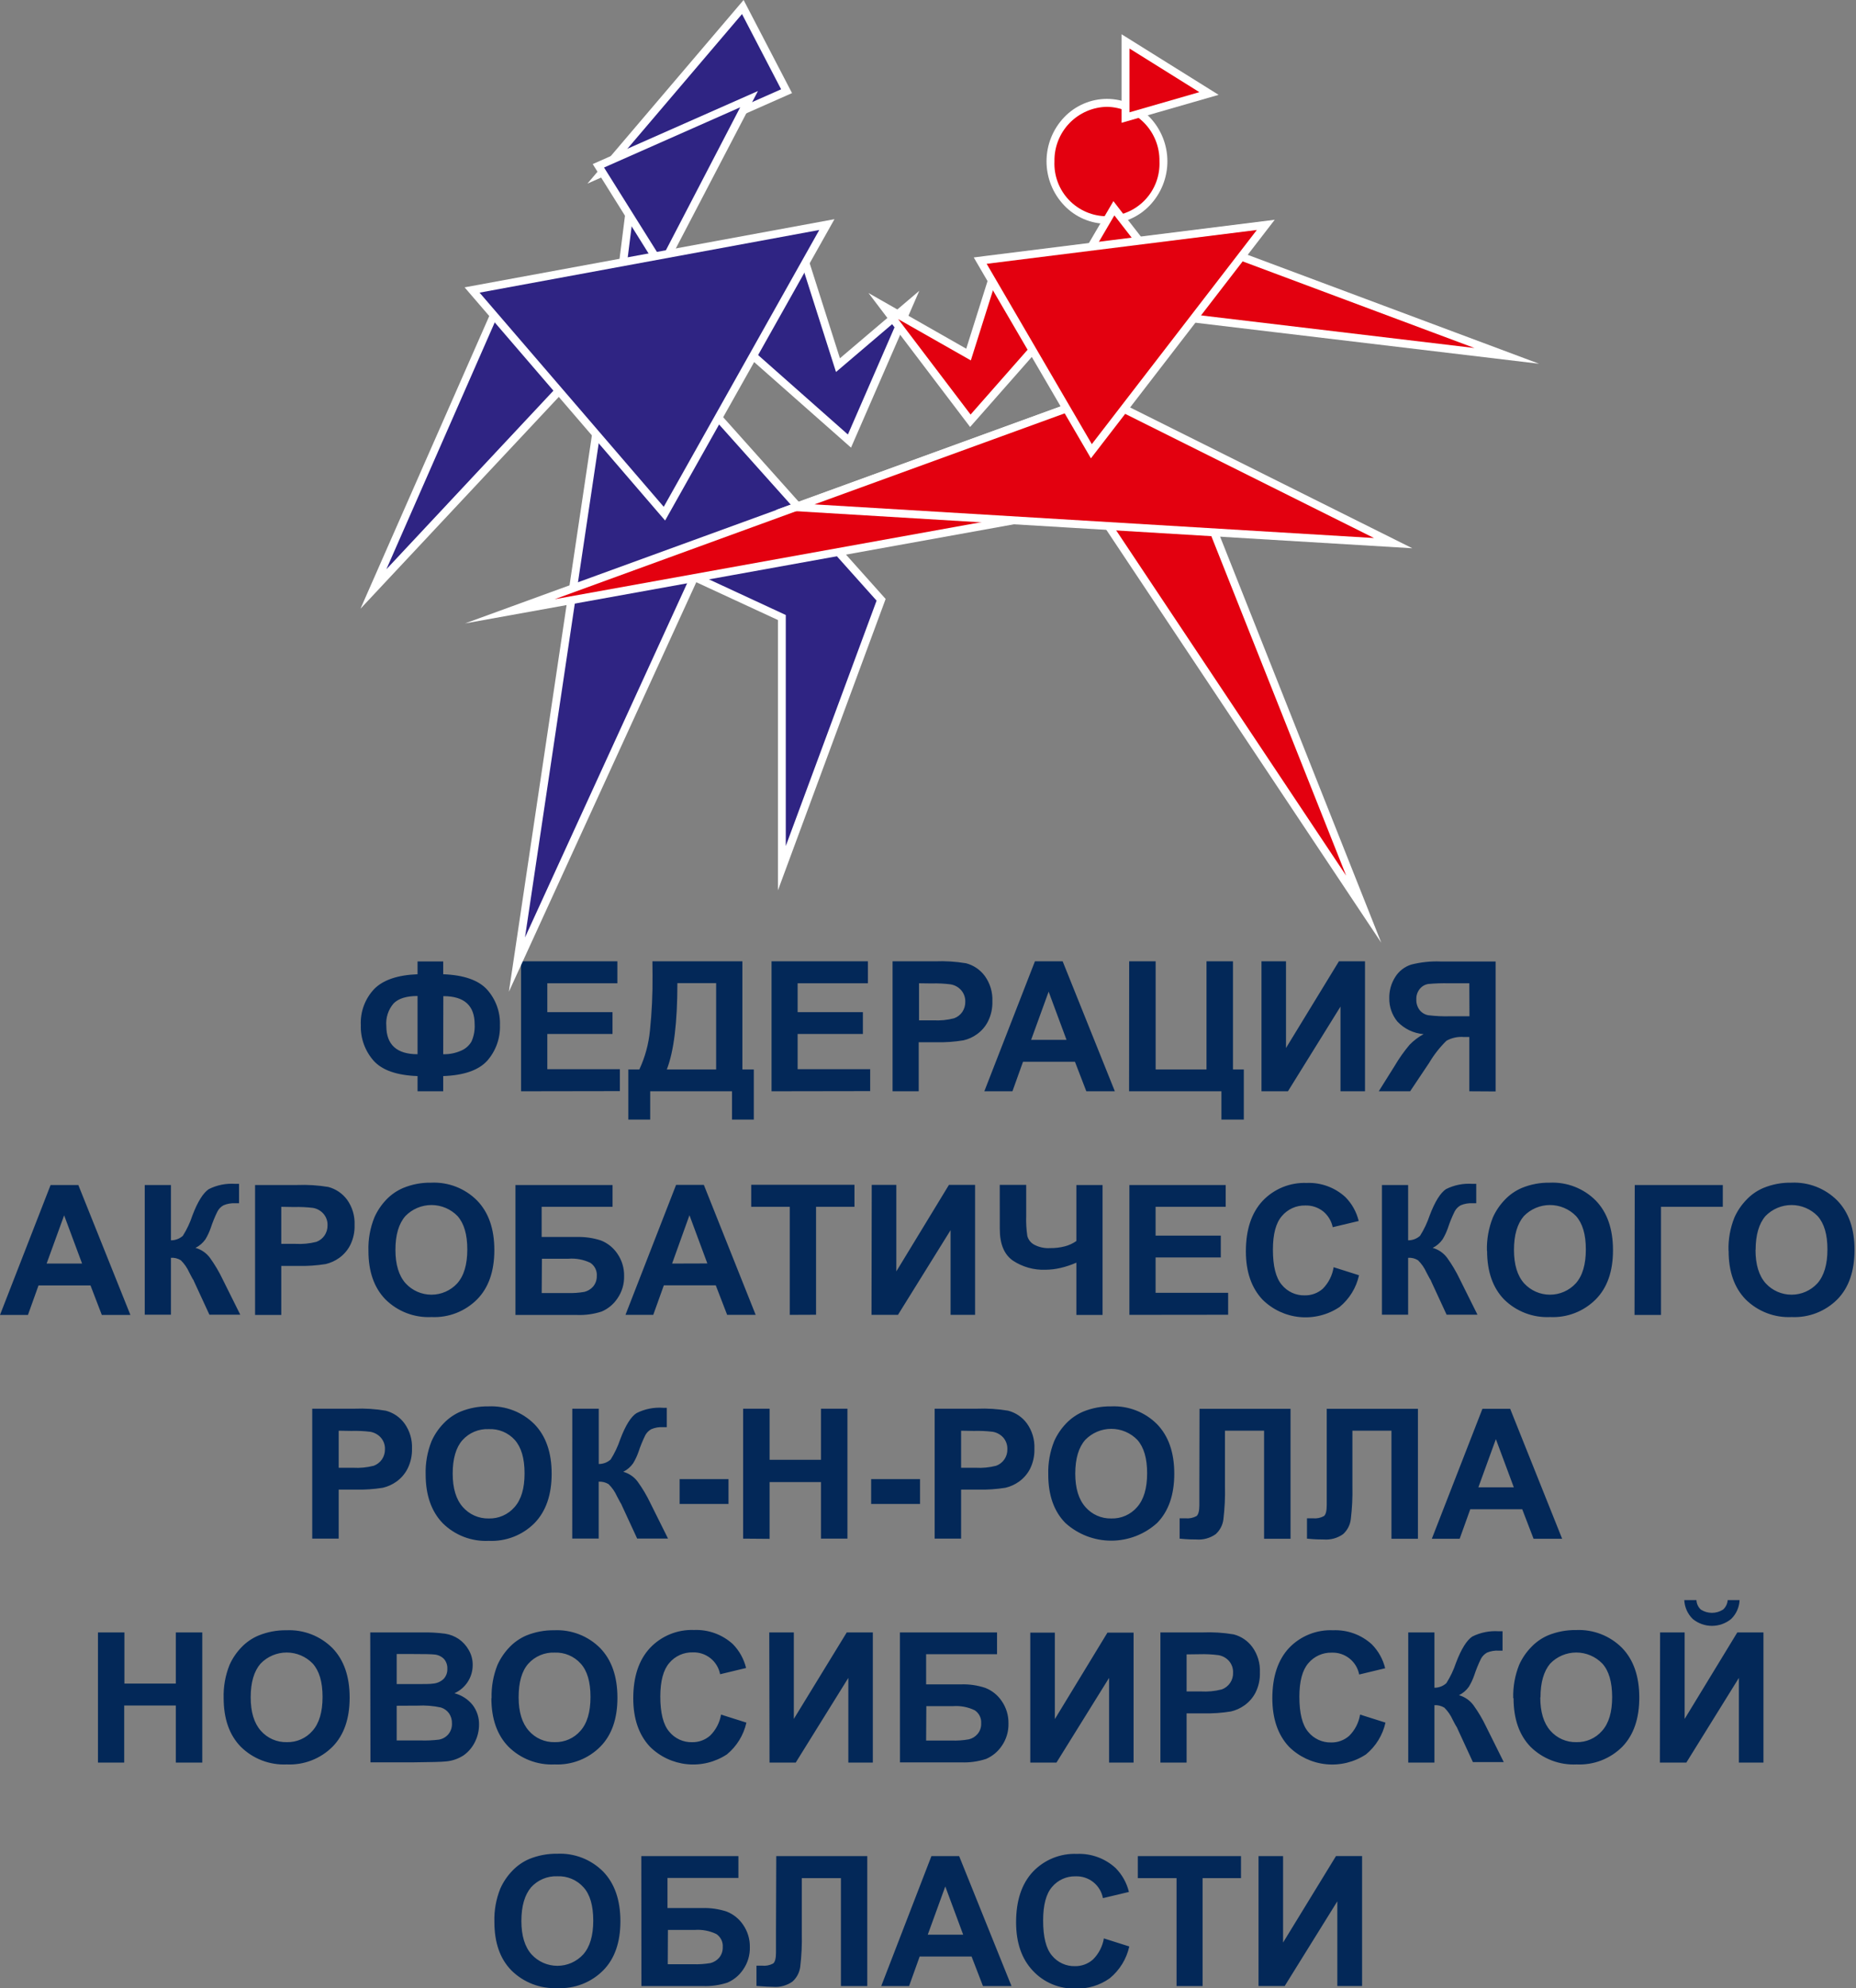 <?xml version="1.0" encoding="UTF-8"?> <svg xmlns="http://www.w3.org/2000/svg" width="747" height="800" viewBox="0 0 747 800" fill="none"><rect x="0" y="0" width="747" height="800" fill="#808080" stroke="none"/> <g clip-path="url(#clip0_162_740)"> <path d="M506.529 746.822H516.412V781.6L537.711 746.8H548.212V799.084H538.244V765.009L517.072 799.084H506.529V746.822ZM473.535 799.106V755.681H457.944V746.822H499.478V755.681H484.015V799.106H473.535ZM444.291 779.938L454.515 783.175C453.404 788.191 450.644 792.69 446.676 795.954C442.641 798.85 437.752 800.312 432.789 800.107C429.607 800.195 426.442 799.607 423.505 798.381C420.567 797.155 417.924 795.318 415.749 792.993C411.22 788.237 408.955 781.713 408.955 773.421C408.955 764.732 411.198 757.974 415.685 753.147C417.955 750.745 420.713 748.858 423.773 747.612C426.834 746.367 430.126 745.792 433.428 745.927C439.167 745.683 444.767 747.729 448.998 751.613C451.635 754.27 453.492 757.6 454.366 761.24L443.908 763.731C443.429 761.188 442.051 758.901 440.025 757.29C437.999 755.679 435.461 754.851 432.874 754.957C431.082 754.912 429.304 755.272 427.67 756.01C426.036 756.747 424.59 757.843 423.438 759.216C421.032 761.985 419.839 766.5 419.839 772.719C419.839 779.342 421.01 784.049 423.396 786.839C424.513 788.208 425.929 789.304 427.535 790.042C429.141 790.781 430.894 791.142 432.661 791.098C435.326 791.141 437.91 790.184 439.903 788.415C442.23 786.102 443.766 783.113 444.291 779.874V779.938ZM387.655 778.426L380.456 759.025L373.405 778.426H387.655ZM407.102 799.106H395.621L391.042 787.222H370.147L365.887 799.106H354.683L374.875 746.822H386.036L407.102 799.106ZM312.424 746.822H349.06V799.106H338.453V755.681H322.712V778C322.818 782.475 322.605 786.952 322.073 791.396C321.774 793.671 320.671 795.763 318.963 797.295C316.705 798.901 313.951 799.655 311.189 799.425C309.954 799.425 307.717 799.319 304.458 799.063V790.906H306.716C308.254 791.068 309.805 790.764 311.168 790.033C311.934 789.437 312.318 787.967 312.318 785.625V776.659L312.424 746.822ZM268.76 790.331H279.026C281.336 790.4 283.648 790.243 285.927 789.863C287.282 789.526 288.501 788.783 289.421 787.733C290.412 786.539 290.934 785.025 290.89 783.474C290.97 782.441 290.774 781.405 290.321 780.473C289.868 779.541 289.175 778.746 288.313 778.171C285.563 776.853 282.513 776.287 279.474 776.531H268.824L268.76 790.331ZM258.11 746.822H297.195V755.596H268.653V767.714H282.775C286.071 767.626 289.357 768.109 292.488 769.141C295.164 770.198 297.458 772.039 299.069 774.422C300.907 777.07 301.861 780.23 301.796 783.452C301.885 786.701 300.921 789.891 299.048 792.546C297.495 794.832 295.323 796.627 292.786 797.721C289.558 798.775 286.168 799.244 282.775 799.106H258.153L258.11 746.822ZM209.845 772.932C209.845 778.852 211.229 783.346 213.956 786.391C215.275 787.832 216.879 788.982 218.667 789.769C220.454 790.555 222.386 790.962 224.339 790.962C226.292 790.962 228.224 790.555 230.012 789.769C231.8 788.982 233.404 787.832 234.723 786.391C237.421 783.367 238.77 778.824 238.77 772.761C238.77 766.699 237.456 762.226 234.829 759.344C233.518 757.885 231.901 756.734 230.093 755.972C228.285 755.21 226.331 754.856 224.371 754.936C222.376 754.846 220.385 755.2 218.543 755.974C216.701 756.747 215.054 757.92 213.721 759.408C211.187 762.432 209.845 766.905 209.845 772.932ZM198.982 773.294C198.838 768.704 199.651 764.135 201.368 759.877C202.553 757.218 204.197 754.789 206.224 752.699C208.138 750.695 210.433 749.095 212.976 747.993C216.557 746.532 220.397 745.807 224.265 745.863C227.677 745.703 231.084 746.259 234.269 747.495C237.453 748.731 240.343 750.62 242.753 753.04C247.368 757.811 249.682 764.455 249.697 772.974C249.711 781.493 247.41 788.095 242.796 792.78C240.402 795.192 237.53 797.074 234.363 798.307C231.197 799.539 227.808 800.094 224.414 799.936C220.994 800.102 217.577 799.555 214.38 798.331C211.182 797.106 208.275 795.231 205.841 792.823C201.268 788.18 198.982 781.671 198.982 773.294ZM695.266 643.808H700.143C700.026 646.682 698.815 649.402 696.757 651.411C694.577 653.2 691.845 654.178 689.025 654.178C686.205 654.178 683.472 653.2 681.293 651.411C679.236 649.399 678.018 646.682 677.885 643.808H682.784C682.809 644.534 682.981 645.248 683.288 645.907C683.596 646.566 684.033 647.156 684.573 647.642C685.903 648.489 687.448 648.939 689.025 648.939C690.602 648.939 692.146 648.489 693.476 647.642C694.584 646.662 695.259 645.284 695.351 643.808H695.266ZM668.151 656.821H678.034V691.62L699.227 656.821H709.749V709.19H699.866V675.115L678.716 709.19H668.066L668.151 656.821ZM619.928 682.931C619.928 688.851 621.292 693.323 624.018 696.39C625.316 697.871 626.923 699.049 628.727 699.841C630.53 700.632 632.486 701.017 634.455 700.969C636.41 701.022 638.352 700.641 640.142 699.853C641.932 699.064 643.525 697.889 644.807 696.412C647.519 693.387 648.868 688.844 648.853 682.782C648.839 676.719 647.526 672.247 644.913 669.364C643.552 667.954 641.921 666.832 640.117 666.066C638.312 665.299 636.372 664.904 634.412 664.904C632.452 664.904 630.512 665.299 628.708 666.066C626.904 666.832 625.272 667.954 623.911 669.364C621.356 672.41 620.014 676.904 620.014 682.931H619.928ZM609.044 683.271C608.915 678.683 609.727 674.117 611.43 669.854C612.621 667.2 614.272 664.777 616.307 662.698C618.217 660.69 620.514 659.089 623.059 657.992C626.641 656.53 630.48 655.806 634.348 655.862C637.76 655.705 641.167 656.262 644.351 657.498C647.534 658.734 650.425 660.621 652.836 663.039C657.451 667.81 659.766 674.447 659.78 682.952C659.794 691.456 657.522 698.073 652.964 702.801C650.563 705.207 647.686 707.084 644.517 708.313C641.348 709.541 637.957 710.094 634.561 709.935C631.146 710.102 627.734 709.558 624.541 708.337C621.347 707.116 618.442 705.245 616.009 702.843C611.451 698.13 609.172 691.606 609.172 683.271H609.044ZM566.786 656.821H577.329V679.076C579.099 679.085 580.808 678.431 582.121 677.244C583.729 674.705 585.024 671.981 585.977 669.13C588.107 663.465 590.364 659.951 592.558 658.482C595.854 656.832 599.532 656.096 603.208 656.352H604.742V664.147H603.229C601.614 664.047 599.997 664.316 598.501 664.935C597.477 665.507 596.636 666.356 596.073 667.384C595.003 669.569 594.085 671.824 593.325 674.135C592.776 675.717 592.062 677.238 591.195 678.671C590.172 680.121 588.803 681.292 587.212 682.079C589.552 682.743 591.605 684.167 593.048 686.125C594.983 688.807 596.673 691.659 598.096 694.644L605.232 708.998H592.814L586.573 695.475C586.573 695.283 586.275 694.921 585.977 694.367C585.849 694.175 585.402 693.366 584.656 691.918C583.851 690.113 582.717 688.474 581.312 687.083C580.116 686.357 578.726 686.015 577.329 686.104V709.19H566.786V656.821ZM547.403 689.873L557.627 693.111C556.51 698.124 553.751 702.621 549.788 705.889C545.051 709.014 539.382 710.413 533.734 709.85C528.086 709.288 522.804 706.799 518.776 702.801C514.331 698.044 512.102 691.556 512.088 683.335C512.088 674.632 514.331 667.874 518.819 663.061C521.095 660.681 523.854 658.815 526.91 657.588C529.966 656.361 533.25 655.802 536.54 655.947C542.281 655.704 547.886 657.74 552.131 661.612C554.759 664.276 556.615 667.603 557.499 671.239L547.041 673.752C546.554 671.21 545.175 668.926 543.151 667.313C541.128 665.7 538.594 664.864 536.008 664.956C534.215 664.91 532.436 665.269 530.802 666.007C529.169 666.744 527.722 667.841 526.572 669.215C524.172 671.984 522.972 676.485 522.972 682.718C522.972 689.32 524.144 694.048 526.529 696.838C527.645 698.208 529.061 699.305 530.667 700.043C532.273 700.782 534.027 701.142 535.794 701.097C538.459 701.14 541.043 700.182 543.036 698.414C545.356 696.098 546.884 693.109 547.403 689.873ZM477.582 665.659V680.567H483.355C486.163 680.731 488.98 680.458 491.704 679.757C493.091 679.267 494.285 678.344 495.109 677.125C495.933 675.906 496.345 674.455 496.284 672.985C496.349 671.252 495.747 669.559 494.601 668.257C493.483 667.03 491.981 666.219 490.341 665.957C487.827 665.636 485.291 665.515 482.758 665.595L477.582 665.659ZM467.039 709.19V656.821H483.972C488.17 656.647 492.375 656.911 496.518 657.608C499.546 658.391 502.21 660.197 504.058 662.72C506.181 665.677 507.246 669.263 507.082 672.9C507.18 675.7 506.58 678.481 505.336 680.993C504.289 683.044 502.762 684.812 500.884 686.146C499.249 687.323 497.395 688.163 495.432 688.617C491.807 689.212 488.134 689.469 484.462 689.384H477.582V709.19H467.039ZM414.663 656.906H424.546V691.705L445.718 656.906H456.24V709.19H446.378V675.115L425.206 709.19H414.663V656.906ZM372.745 700.33H383.033C385.344 700.406 387.657 700.242 389.934 699.84C391.295 699.52 392.519 698.774 393.427 697.711C394.436 696.527 394.961 695.005 394.897 693.451C394.977 692.418 394.78 691.382 394.327 690.45C393.874 689.518 393.181 688.724 392.32 688.148C389.572 686.821 386.522 686.248 383.48 686.487H372.83L372.745 700.33ZM362.202 656.821H401.287V665.595H372.745V677.713H386.867C390.163 677.614 393.451 678.097 396.58 679.14C399.26 680.19 401.556 682.032 403.161 684.421C404.999 687.069 405.953 690.229 405.888 693.451C405.974 696.699 405.01 699.888 403.14 702.545C401.587 704.831 399.415 706.626 396.878 707.72C393.65 708.774 390.26 709.243 386.867 709.105H362.223L362.202 656.821ZM309.613 656.821H319.496V691.62L340.796 656.821H351.296V709.19H341.435V675.115L320.263 709.19H309.719L309.613 656.821ZM290.187 689.873L300.411 693.111C299.294 698.124 296.536 702.621 292.573 705.889C287.837 709.008 282.173 710.404 276.53 709.842C270.886 709.28 265.609 706.793 261.582 702.801C257.13 698.051 254.872 691.556 254.872 683.335C254.872 674.632 257.123 667.874 261.624 663.061C263.891 660.661 266.646 658.776 269.703 657.531C272.76 656.285 276.048 655.709 279.346 655.841C285.086 655.605 290.688 657.64 294.937 661.506C297.558 664.171 299.406 667.498 300.283 671.132L289.825 673.645C289.348 671.103 287.973 668.818 285.952 667.203C283.931 665.589 281.398 664.754 278.813 664.849C277.021 664.802 275.241 665.16 273.607 665.898C271.973 666.636 270.527 667.733 269.378 669.109C266.978 671.877 265.771 676.378 265.757 682.611C265.757 689.213 266.949 693.941 269.335 696.731C270.449 698.104 271.864 699.203 273.471 699.941C275.077 700.68 276.833 701.039 278.6 700.99C281.265 701.033 283.849 700.076 285.842 698.307C288.142 696.02 289.669 693.071 290.209 689.873H290.187ZM208.737 682.931C208.737 688.851 210.122 693.323 212.848 696.39C214.141 697.872 215.744 699.051 217.545 699.842C219.345 700.634 221.298 701.018 223.264 700.969C225.219 701.022 227.161 700.641 228.951 699.853C230.741 699.064 232.334 697.889 233.615 696.412C236.313 693.387 237.662 688.844 237.662 682.782C237.662 676.719 236.349 672.247 233.722 669.364C232.411 667.903 230.795 666.748 228.987 665.983C227.18 665.217 225.225 664.859 223.264 664.935C221.267 664.849 219.275 665.207 217.434 665.984C215.592 666.762 213.946 667.938 212.614 669.428C209.994 672.41 208.737 676.904 208.737 682.931ZM197.853 683.271C197.724 678.683 198.535 674.117 200.239 669.854C201.446 667.209 203.095 664.789 205.116 662.698C207.013 660.734 209.278 659.164 211.783 658.077C215.365 656.616 219.204 655.891 223.072 655.947C226.484 655.787 229.892 656.343 233.076 657.579C236.26 658.816 239.15 660.704 241.56 663.124C246.175 667.895 248.49 674.533 248.504 683.037C248.518 691.542 246.218 698.13 241.603 702.801C239.205 705.205 236.331 707.081 233.166 708.31C230 709.539 226.613 710.092 223.221 709.935C219.8 710.098 216.382 709.548 213.184 708.32C209.987 707.092 207.08 705.212 204.648 702.801C200.075 698.115 197.782 691.606 197.768 683.271H197.853ZM159.663 686.317V700.288H169.333C171.751 700.364 174.172 700.257 176.575 699.968C178.064 699.733 179.422 698.978 180.409 697.839C181.447 696.603 181.98 695.021 181.9 693.409C181.942 691.987 181.54 690.587 180.749 689.405C179.939 688.271 178.779 687.433 177.448 687.02C174.378 686.356 171.234 686.105 168.097 686.274L159.663 686.317ZM159.663 665.51V677.606H166.564C170.696 677.606 173.252 677.606 174.253 677.415C175.843 677.303 177.347 676.649 178.513 675.562C179.029 675.018 179.431 674.375 179.695 673.673C179.958 672.971 180.078 672.222 180.047 671.473C180.119 670.04 179.648 668.633 178.726 667.533C177.674 666.446 176.253 665.792 174.743 665.701C173.699 665.574 170.696 665.51 165.712 665.51H159.663ZM149.013 656.821H169.908C173.005 656.756 176.102 656.927 179.173 657.332C181.125 657.634 182.986 658.361 184.626 659.461C186.275 660.602 187.644 662.102 188.63 663.848C189.723 665.698 190.283 667.813 190.249 669.961C190.251 672.357 189.558 674.703 188.254 676.714C186.949 678.725 185.09 680.315 182.901 681.291C185.799 682.038 188.378 683.704 190.249 686.04C191.964 688.304 192.865 691.08 192.805 693.92C192.805 696.33 192.243 698.707 191.165 700.863C190.128 703.01 188.568 704.863 186.628 706.251C184.505 707.649 182.068 708.497 179.535 708.721C177.789 708.913 173.529 709.019 166.756 709.083H149.098L149.013 656.821ZM100.897 682.931C100.897 688.851 102.26 693.323 104.986 696.39C106.284 697.871 107.892 699.049 109.695 699.841C111.499 700.632 113.454 701.017 115.423 700.969C117.378 701.022 119.321 700.641 121.111 699.853C122.901 699.064 124.494 697.889 125.775 696.412C128.459 693.387 129.822 688.851 129.822 682.782C129.822 676.712 128.501 672.325 125.881 669.364C124.52 667.954 122.889 666.832 121.085 666.066C119.281 665.299 117.341 664.904 115.381 664.904C113.42 664.904 111.48 665.299 109.676 666.066C107.872 666.832 106.241 667.954 104.88 669.364C102.239 672.41 100.897 676.904 100.897 682.931ZM90.013 683.271C89.873 678.682 90.685 674.114 92.398 669.854C93.589 667.2 95.241 664.777 97.276 662.698C99.19 660.716 101.487 659.144 104.028 658.077C107.601 656.613 111.434 655.889 115.295 655.947C118.71 655.79 122.121 656.347 125.308 657.582C128.495 658.818 131.389 660.706 133.805 663.124C138.42 667.895 140.727 674.533 140.727 683.037C140.727 691.542 138.434 698.13 133.847 702.801C131.444 705.203 128.567 707.079 125.398 708.307C122.229 709.535 118.839 710.09 115.444 709.935C112.027 710.096 108.612 709.546 105.419 708.317C102.225 707.089 99.321 705.211 96.892 702.801C92.32 698.115 90.027 691.606 90.013 683.271ZM39.426 709.19V656.821H50.076V677.393H70.758V656.821H81.407V709.19H70.758V686.232H49.99V709.19H39.426ZM609.279 598.445L602.058 579.044L595.008 598.445H609.279ZM628.725 619.125H617.223L612.665 607.262H591.749L587.489 619.125H576.285L596.648 566.841H607.809L628.725 619.125ZM534.048 566.841H570.683V619.125H560.034V575.658H544.314V597.977C544.417 602.452 544.196 606.929 543.654 611.373C543.36 613.655 542.257 615.756 540.544 617.293C538.281 618.889 535.531 619.642 532.77 619.423C531.556 619.423 529.298 619.423 526.039 619.082V610.904H528.404C529.944 611.06 531.495 610.748 532.855 610.01C533.622 609.413 533.984 607.88 533.984 605.623V566.798L534.048 566.841ZM482.78 566.841H519.415V619.125H508.765V575.658H493.025V597.977C493.131 602.452 492.917 606.928 492.386 611.373C492.092 613.655 490.988 615.756 489.276 617.293C487.012 618.889 484.262 619.642 481.502 619.423C480.266 619.423 478.008 619.423 474.771 619.082V610.904H477.114C478.654 611.062 480.206 610.75 481.565 610.01C482.332 609.413 482.716 607.88 482.716 605.623V596.635L482.78 566.841ZM432.768 592.908C432.768 598.829 434.152 603.323 436.879 606.389C438.171 607.871 439.775 609.05 441.575 609.841C443.375 610.633 445.328 611.017 447.294 610.968C449.25 611.024 451.193 610.644 452.984 609.856C454.774 609.067 456.367 607.891 457.646 606.411C460.344 603.372 461.693 598.829 461.693 592.78C461.693 586.775 460.393 582.324 457.774 579.363C456.413 577.953 454.781 576.831 452.977 576.065C451.173 575.298 449.233 574.903 447.273 574.903C445.313 574.903 443.373 575.298 441.568 576.065C439.764 576.831 438.133 577.953 436.772 579.363C434.117 582.388 432.782 586.903 432.768 592.908ZM421.905 593.27C421.765 588.681 422.577 584.113 424.29 579.853C425.481 577.198 427.125 574.769 429.147 572.676C431.071 570.68 433.373 569.087 435.92 567.991C439.494 566.527 443.327 565.803 447.188 565.861C450.598 565.702 454.003 566.257 457.187 567.489C460.37 568.721 463.262 570.604 465.676 573.017C470.305 577.787 472.62 584.432 472.62 592.951C472.62 601.47 470.319 608.079 465.718 612.778C460.66 617.362 454.078 619.901 447.252 619.901C440.425 619.901 433.843 617.362 428.785 612.778C424.184 608.093 421.891 601.59 421.905 593.27ZM386.824 575.658V590.566H392.596C395.405 590.731 398.222 590.458 400.946 589.756C402.296 589.258 403.456 588.349 404.262 587.157C405.068 585.965 405.48 584.55 405.44 583.112C405.504 581.389 404.91 579.706 403.779 578.405C402.663 577.171 401.161 576.353 399.519 576.084C396.996 575.786 394.454 575.672 391.915 575.743L386.824 575.658ZM376.174 619.082V566.798H393.214C397.413 566.628 401.618 566.899 405.76 567.607C408.788 568.39 411.452 570.196 413.3 572.719C415.42 575.67 416.485 579.248 416.324 582.877C416.42 585.685 415.82 588.472 414.578 590.992C413.525 593.039 411.999 594.806 410.126 596.145C408.488 597.318 406.635 598.157 404.673 598.616C401.047 599.192 397.375 599.442 393.704 599.361H386.824V619.082H376.174ZM350.615 605.133V595.123H370.296V605.133H350.615ZM299.091 619.082V566.798H309.741V587.371H330.423V566.798H341.072V619.082H330.423V596.316H309.741V619.167L299.091 619.082ZM273.531 605.133V595.123H293.212V605.133H273.531ZM230.335 566.798H240.985V589.054C242.752 589.068 244.461 588.423 245.777 587.243C247.384 584.696 248.678 581.964 249.633 579.108C251.763 573.443 254.02 569.929 256.214 568.566C259.506 566.905 263.187 566.169 266.864 566.436H268.376V574.231H266.864C265.247 574.133 263.629 574.41 262.136 575.04C261.108 575.607 260.265 576.457 259.708 577.489C258.638 579.674 257.72 581.93 256.96 584.24C256.406 585.814 255.693 587.327 254.83 588.755C253.814 590.217 252.443 591.397 250.847 592.184C253.189 592.832 255.245 594.25 256.683 596.209C258.617 598.893 260.306 601.743 261.731 604.728L268.866 619.061H256.449L250.208 605.559C250.208 605.367 249.91 605.005 249.611 604.451C249.484 604.26 249.036 603.429 248.291 601.981C247.487 600.182 246.352 598.549 244.947 597.168C243.754 596.432 242.363 596.083 240.964 596.167V619.061H230.314L230.335 566.798ZM182.198 592.908C182.198 598.829 183.561 603.323 186.287 606.389C187.585 607.87 189.193 609.048 190.996 609.84C192.8 610.631 194.755 611.016 196.724 610.968C198.679 611.021 200.622 610.64 202.412 609.851C204.202 609.063 205.795 607.888 207.076 606.411C209.788 603.372 211.137 598.829 211.123 592.78C211.123 586.775 209.802 582.324 207.182 579.363C205.868 577.913 204.248 576.771 202.44 576.02C200.632 575.268 198.68 574.927 196.724 575.019C194.726 574.927 192.733 575.283 190.891 576.06C189.048 576.838 187.402 578.017 186.074 579.512C183.54 582.409 182.198 586.903 182.198 592.908ZM171.314 593.27C171.184 588.682 171.996 584.116 173.699 579.853C174.89 577.192 176.541 574.763 178.577 572.676C180.487 570.683 182.775 569.09 185.308 567.991C188.888 566.527 192.728 565.803 196.596 565.861C200.006 565.705 203.411 566.261 206.594 567.493C209.777 568.725 212.669 570.606 215.085 573.017C219.714 577.787 222.028 584.432 222.028 592.951C222.028 601.47 219.728 608.1 215.127 612.842C212.726 615.248 209.849 617.126 206.68 618.354C203.511 619.583 200.12 620.135 196.724 619.977C193.307 620.145 189.893 619.599 186.699 618.374C183.505 617.15 180.601 615.273 178.172 612.864C173.614 608.121 171.328 601.59 171.314 593.27ZM136.318 575.658V590.566H142.09C144.899 590.73 147.715 590.457 150.44 589.756C151.777 589.254 152.929 588.355 153.741 587.179C154.544 585.977 154.961 584.557 154.934 583.112C155.001 581.385 154.398 579.699 153.251 578.405C152.135 577.171 150.633 576.353 148.992 576.084C146.476 575.785 143.941 575.671 141.409 575.743L136.318 575.658ZM125.668 619.082V566.798H142.708C146.907 566.628 151.112 566.899 155.254 567.607C158.282 568.39 160.946 570.196 162.794 572.719C164.914 575.67 165.979 579.248 165.818 582.877C165.894 585.69 165.272 588.478 164.008 590.992C162.955 593.039 161.429 594.806 159.556 596.145C157.916 597.314 156.064 598.153 154.103 598.616C150.477 599.191 146.806 599.441 143.134 599.361H136.318V619.082H125.668ZM706.554 502.907C706.554 508.828 707.939 513.321 710.665 516.367C711.988 517.805 713.595 518.953 715.384 519.738C717.173 520.523 719.106 520.929 721.06 520.929C723.013 520.929 724.946 520.523 726.735 519.738C728.524 518.953 730.131 517.805 731.454 516.367C734.138 513.321 735.501 508.785 735.501 502.716C735.501 496.646 734.18 492.259 731.56 489.298C730.196 487.893 728.564 486.776 726.76 486.013C724.957 485.25 723.018 484.857 721.06 484.857C719.101 484.857 717.162 485.25 715.359 486.013C713.555 486.776 711.923 487.893 710.559 489.298C707.932 492.351 706.611 496.887 706.597 502.907H706.554ZM695.692 503.269C695.55 498.68 696.362 494.111 698.077 489.852C699.268 487.191 700.919 484.762 702.955 482.675C704.861 480.668 707.159 479.073 709.707 477.99C713.277 476.516 717.112 475.791 720.974 475.86C724.386 475.7 727.794 476.256 730.978 477.492C734.162 478.728 737.052 480.617 739.462 483.037C744.106 487.808 746.42 494.452 746.406 502.971C746.392 511.49 744.099 518.092 739.526 522.777C737.127 525.187 734.251 527.068 731.082 528.301C727.912 529.533 724.52 530.089 721.123 529.933C717.707 530.099 714.293 529.552 711.099 528.327C707.905 527.102 705.001 525.227 702.571 522.82C697.999 518.106 695.72 511.589 695.734 503.269H695.692ZM657.948 476.797H693.391V485.571H668.513V529.081H657.863L657.948 476.797ZM609.342 502.907C609.342 508.828 610.706 513.314 613.432 516.367C614.755 517.805 616.361 518.953 618.151 519.738C619.94 520.523 621.872 520.929 623.826 520.929C625.78 520.929 627.713 520.523 629.502 519.738C631.291 518.953 632.898 517.805 634.221 516.367C636.926 513.321 638.267 508.785 638.267 502.716C638.267 496.646 636.947 492.259 634.327 489.298C632.963 487.893 631.331 486.776 629.527 486.013C627.723 485.25 625.785 484.857 623.826 484.857C621.868 484.857 619.929 485.25 618.125 486.013C616.322 486.776 614.69 487.893 613.326 489.298C610.684 492.387 609.342 496.88 609.342 502.907ZM598.458 503.269C598.327 498.681 599.139 494.114 600.844 489.852C602.035 487.191 603.686 484.762 605.721 482.675C607.632 480.673 609.929 479.079 612.474 477.99C616.052 476.518 619.894 475.793 623.762 475.86C627.174 475.703 630.581 476.26 633.765 477.496C636.948 478.732 639.839 480.619 642.251 483.037C646.865 487.808 649.18 494.452 649.194 502.971C649.208 511.49 646.908 518.092 642.293 522.777C639.896 525.19 637.02 527.074 633.851 528.306C630.681 529.539 627.288 530.093 623.89 529.933C620.474 530.097 617.06 529.55 613.867 528.325C610.673 527.101 607.769 525.226 605.338 522.82C600.794 518.106 598.522 511.589 598.522 503.269H598.458ZM556.2 476.797H566.743V499.052C568.51 499.067 570.219 498.422 571.535 497.242C573.142 494.695 574.436 491.963 575.391 489.107C577.521 483.442 579.778 479.928 581.972 478.458C585.268 476.809 588.946 476.073 592.622 476.329H594.156V484.145H592.643C591.026 484.047 589.408 484.324 587.915 484.954C586.883 485.514 586.038 486.366 585.487 487.403C584.412 489.578 583.494 491.827 582.739 494.133C582.19 495.715 581.476 497.236 580.609 498.669C579.589 500.127 578.219 501.306 576.626 502.098C578.968 502.746 581.024 504.164 582.462 506.123C584.396 508.806 586.085 511.657 587.51 514.642L594.646 528.975H582.228L575.987 515.472C575.987 515.259 575.689 514.897 575.391 514.365C575.263 514.152 574.816 513.343 574.07 511.895C573.266 510.095 572.132 508.463 570.726 507.081C569.537 506.337 568.143 505.987 566.743 506.08V528.975H556.2V476.797ZM536.753 509.871L546.977 513.108C545.871 518.126 543.11 522.626 539.139 525.887C534.424 529.042 528.763 530.471 523.115 529.932C517.467 529.392 512.18 526.917 508.147 522.926C503.675 518.184 501.438 511.703 501.438 503.482C501.438 494.779 503.682 488.014 508.169 483.186C510.438 480.791 513.193 478.907 516.249 477.662C519.306 476.417 522.592 475.839 525.89 475.967C528.735 475.844 531.576 476.284 534.251 477.259C536.927 478.235 539.383 479.728 541.482 481.653C544.118 484.31 545.975 487.64 546.849 491.279L536.391 493.771C535.87 491.26 534.501 489.004 532.514 487.382C530.477 485.786 527.944 484.957 525.358 485.039C523.566 484.995 521.787 485.354 520.154 486.092C518.52 486.829 517.074 487.925 515.922 489.298C513.515 492.067 512.322 496.582 512.322 502.801C512.322 509.424 513.494 514.131 515.879 516.942C516.995 518.313 518.411 519.409 520.017 520.148C521.623 520.886 523.377 521.247 525.145 521.201C527.807 521.25 530.39 520.3 532.387 518.539C534.721 516.184 536.25 513.149 536.753 509.871ZM454.557 529.039V476.797H493.323V485.571H465.101V497.157H491.342V505.953H465.101V520.179H494.303V528.996L454.557 529.039ZM402.373 476.755H413.023V489.235C412.932 491.926 413.082 494.62 413.47 497.285C413.661 498.006 413.992 498.682 414.445 499.274C414.899 499.866 415.465 500.363 416.111 500.735C418.097 501.821 420.349 502.323 422.608 502.183C424.641 502.216 426.668 501.972 428.636 501.459C430.277 501.028 431.828 500.307 433.215 499.329V476.797H443.758V529.081H433.215V508.04C431.156 508.948 429.017 509.661 426.825 510.17C424.828 510.637 422.785 510.88 420.733 510.894C416.096 511.06 411.524 509.772 407.655 507.209C404.134 504.739 402.38 500.479 402.394 494.431L402.373 476.755ZM350.849 476.755H360.753V511.554L381.925 476.755H392.447V529.039H382.586V494.963L361.414 529.039H350.764L350.849 476.755ZM317.856 529.039V485.571H302.35V476.712H343.905V485.571H328.442V528.996L317.856 529.039ZM284.692 508.359L277.493 488.958L270.506 508.402L284.692 508.359ZM304.139 529.039H292.658L288.079 517.155H267.184L262.924 529.039H251.741L272.104 476.755H283.286L304.139 529.039ZM218.024 520.264H228.312C230.622 520.344 232.934 520.187 235.213 519.796C236.567 519.459 237.786 518.716 238.706 517.666C239.705 516.475 240.235 514.961 240.197 513.407C240.275 512.372 240.075 511.334 239.618 510.402C239.161 509.47 238.464 508.677 237.598 508.104C234.849 506.786 231.799 506.22 228.759 506.464H218.109L218.024 520.264ZM207.459 476.797H246.544V485.571H218.003V497.711H232.167C235.461 497.617 238.747 498.093 241.88 499.116C244.556 500.173 246.85 502.014 248.461 504.398C250.299 507.046 251.253 510.206 251.188 513.428C251.277 516.676 250.313 519.866 248.44 522.522C246.894 524.813 244.719 526.61 242.178 527.697C238.95 528.751 235.56 529.22 232.167 529.081H207.459V476.797ZM159.152 502.907C159.152 508.828 160.536 513.321 163.262 516.367C164.583 517.804 166.188 518.952 167.975 519.737C169.763 520.522 171.694 520.927 173.646 520.927C175.598 520.927 177.529 520.522 179.317 519.737C181.104 518.952 182.709 517.804 184.03 516.367C186.735 513.321 188.077 508.785 188.077 502.716C188.077 496.646 186.756 492.259 184.157 489.298C182.793 487.893 181.161 486.776 179.357 486.013C177.554 485.25 175.615 484.857 173.657 484.857C171.698 484.857 169.76 485.25 167.956 486.013C166.152 486.776 164.52 487.893 163.156 489.298C160.486 492.351 159.152 496.887 159.152 502.907ZM148.289 503.269C148.147 498.68 148.959 494.111 150.674 489.852C151.852 487.2 153.481 484.772 155.488 482.675C157.406 480.672 159.71 479.078 162.261 477.99C165.832 476.516 169.667 475.791 173.529 475.86C176.941 475.7 180.348 476.256 183.533 477.492C186.717 478.728 189.607 480.617 192.017 483.037C196.646 487.808 198.961 494.452 198.961 502.971C198.961 511.49 196.66 518.092 192.06 522.777C189.666 525.189 186.794 527.071 183.628 528.304C180.461 529.536 177.072 530.091 173.678 529.933C170.261 530.101 166.847 529.555 163.652 528.331C160.458 527.106 157.554 525.229 155.126 522.82C150.554 518.106 148.274 511.589 148.289 503.269ZM113.208 485.571V500.479H118.98C121.788 500.635 124.604 500.362 127.33 499.67C128.671 499.174 129.824 498.273 130.631 497.093C131.434 495.891 131.85 494.471 131.824 493.025C131.89 491.298 131.288 489.612 130.141 488.319C129.034 487.074 127.528 486.253 125.881 485.997C123.358 485.7 120.817 485.586 118.277 485.657L113.208 485.571ZM102.665 529.081V476.797H119.598C123.796 476.635 127.999 476.899 132.143 477.585C135.164 478.385 137.822 480.187 139.684 482.696C141.804 485.655 142.869 489.24 142.708 492.876C142.806 495.677 142.205 498.458 140.962 500.969C139.915 503.027 138.388 504.802 136.51 506.144C134.872 507.317 133.019 508.156 131.057 508.615C127.43 509.19 123.759 509.44 120.088 509.36H113.208V529.081H102.665ZM58.255 476.797H68.798V499.052C70.565 499.067 72.274 498.422 73.591 497.242C75.196 494.697 76.483 491.965 77.424 489.107C79.555 483.442 81.834 479.928 84.027 478.458C87.323 476.809 91.001 476.073 94.677 476.329H96.211V484.145H94.699C93.081 484.047 91.463 484.324 89.97 484.954C88.938 485.514 88.093 486.366 87.542 487.403C86.467 489.578 85.549 491.827 84.794 494.133C84.245 495.715 83.531 497.236 82.664 498.669C81.637 500.12 80.269 501.298 78.681 502.098C81.023 502.746 83.079 504.164 84.517 506.123C86.451 508.806 88.141 511.657 89.565 514.642L96.701 528.975H84.283L78.042 515.472C78.042 515.259 77.744 514.897 77.424 514.365C77.318 514.152 76.871 513.343 76.125 511.895C75.321 510.095 74.187 508.463 72.781 507.081C71.591 506.34 70.198 505.99 68.798 506.08V528.975H58.255V476.797ZM33.036 508.402L25.815 489L18.765 508.402H33.036ZM52.483 529.081H40.981L36.422 517.198H15.506L11.246 529.081H0L20.363 476.797H31.524L52.483 529.081ZM591.366 395.634H583.122C580.372 395.573 577.62 395.665 574.88 395.911C573.543 396.114 572.329 396.805 571.471 397.849C570.482 399.042 569.973 400.561 570.044 402.109C569.964 403.683 570.456 405.234 571.429 406.475C572.307 407.553 573.549 408.273 574.922 408.498C577.805 408.841 580.71 408.977 583.612 408.902H591.429L591.366 395.634ZM591.366 439.08V417.251H589.236C586.79 417.037 584.335 417.556 582.185 418.742C579.467 421.403 577.111 424.41 575.178 427.686L567.552 439.08H554.922L561.312 428.879C563.075 425.873 565.092 423.023 567.339 420.36C568.988 418.665 570.884 417.229 572.963 416.101C568.941 415.776 565.184 413.97 562.419 411.032C560.239 408.378 559.083 405.031 559.16 401.598C559.099 398.582 559.937 395.616 561.567 393.079C563.043 390.721 565.307 388.963 567.957 388.117C571.803 387.135 575.77 386.712 579.736 386.86H601.951V439.144L591.366 439.08ZM507.721 386.796H517.583V421.681L538.883 386.796H549.384V439.08H539.522V405.005L518.371 439.08H507.721V386.796ZM454.472 386.796H465.122V430.306H485.591V386.796H496.241V430.306H500.607V450.474H491.598V439.08H454.43L454.472 386.796ZM429.253 418.401L422.054 398.999L415.004 418.401H429.253ZM448.7 439.08H437.219L432.64 427.196H411.745L407.485 439.08H396.175L416.537 386.796H427.698L448.7 439.08ZM369.891 395.634V410.542H375.663C378.473 410.701 381.29 410.421 384.013 409.712C385.353 409.225 386.507 408.331 387.314 407.156C388.115 405.952 388.531 404.534 388.507 403.088C388.562 401.363 387.961 399.681 386.824 398.382C385.715 397.14 384.21 396.32 382.564 396.06C380.043 395.74 377.501 395.619 374.96 395.698L369.891 395.634ZM359.241 439.08V386.796H376.281C380.486 386.623 384.697 386.887 388.848 387.584C391.862 388.384 394.514 390.186 396.367 392.695C398.497 395.65 399.57 399.236 399.412 402.875C399.503 405.678 398.896 408.459 397.645 410.968C396.605 413.018 395.085 414.787 393.214 416.122C391.578 417.312 389.715 418.153 387.74 418.592C384.123 419.188 380.457 419.445 376.792 419.359H369.763V439.08H359.241ZM310.529 439.08V386.796H349.315V395.634H321.029V407.241H347.292V416.037H321.029V430.199H350.231V439.016L310.529 439.08ZM272.636 395.57C272.636 411.43 271.216 423.008 268.376 430.306H288.228V395.57H272.636ZM262.583 386.796H298.793V430.306H303.393V450.474H294.618V439.08H261.688V450.474H252.892V430.306H257.322C259.609 425.393 261.049 420.13 261.582 414.738C262.357 407.289 262.705 399.801 262.626 392.312L262.583 386.796ZM209.717 439.08V386.796H248.483V395.634H220.282V407.241H246.523V416.037H220.282V430.199H249.484V439.016L209.717 439.08ZM168.055 424.172V400.746C163.603 400.746 160.387 401.747 158.427 403.727C157.355 404.966 156.543 406.407 156.038 407.966C155.533 409.524 155.346 411.168 155.488 412.8C155.488 420.381 159.748 424.172 168.055 424.172ZM178.385 424.172C180.838 424.235 183.275 423.755 185.521 422.767C187.316 422.033 188.815 420.722 189.781 419.04C190.733 416.869 191.163 414.506 191.037 412.14C191.037 404.572 186.834 400.795 178.428 400.81L178.385 424.172ZM178.385 432.968V439.08H168.055V432.968C159.705 432.67 153.812 430.611 150.376 426.792C146.893 422.846 145.049 417.719 145.222 412.459C145.096 409.8 145.509 407.143 146.435 404.647C147.361 402.152 148.781 399.868 150.61 397.934C154.189 394.293 160.025 392.312 168.055 391.993V386.839H178.385V391.993C186.692 392.319 192.571 394.371 196.021 398.147C199.548 402.078 201.411 407.224 201.218 412.502C201.391 417.762 199.547 422.889 196.064 426.834C192.592 430.625 186.713 432.67 178.385 432.968Z" fill="#032858"></path> <path d="M251.017 132.638L217.769 355.404L277.11 225.748L319.496 245.405V322.586L349.188 242.36L251.017 132.638ZM208.141 376.744L246.715 118.284L356.451 240.997L313.106 358.237V249.473L280.241 234.267L204.818 399.021L208.141 376.744Z" fill="white"></path> <path fill-rule="evenodd" clip-rule="evenodd" d="M211.293 377.212L248.866 125.46L352.808 241.678L316.258 340.411V247.45L278.685 230.029L211.293 377.212Z" fill="#2F2483"></path> <path d="M152.591 227.878L201.581 116.559L237.194 146.587L145.094 244.916L152.591 227.878ZM203.881 126.93L165.904 213.268L227.907 147.056L203.881 126.93Z" fill="white"></path> <path fill-rule="evenodd" clip-rule="evenodd" d="M202.667 121.627L155.51 229.049L232.487 146.779L202.667 121.627Z" fill="#2F2483"></path> <path d="M245.416 63.273L299.283 0L318.772 37.461L236.428 73.879L245.416 63.273ZM297.984 11.33L259.282 56.778L309.976 34.373L297.984 11.33Z" fill="white"></path> <path fill-rule="evenodd" clip-rule="evenodd" d="M298.644 5.665L247.844 65.339L314.384 35.928L298.644 5.665Z" fill="#2F2483"></path> <path d="M257.323 92.024L255.342 107.805H264.16L257.323 92.024ZM248.547 110.552L253.915 67.959L273.894 114.386L248.121 114.109L248.547 110.552Z" fill="white"></path> <path fill-rule="evenodd" clip-rule="evenodd" d="M251.721 110.936L255.619 79.97L269.016 111.149L251.721 110.936Z" fill="#2F2483"></path> <path d="M333.447 150.655L319.709 107.55L297.642 132.042L340.093 169.588L353.064 139.772L334.896 155.255L333.447 150.655ZM324.097 100.33L338.048 144.159L369.998 117.006L342.521 180.109L288.611 132.51L322.393 95.027L324.097 100.33Z" fill="white"></path> <path fill-rule="evenodd" clip-rule="evenodd" d="M321.051 101.289L336.472 149.675L361.478 128.378L341.264 174.827L293.127 132.254L321.051 101.289Z" fill="#2F2483"></path> <path d="M388.891 140.304L400.436 103.652L426.102 131.338L390.446 171.803L349.551 117.9L388.891 140.304ZM403.247 116.026L392.598 149.739L373.428 138.814L390.808 161.857L417.476 131.402L403.247 116.026Z" fill="white"></path> <path fill-rule="evenodd" clip-rule="evenodd" d="M401.841 109.85L390.744 145.011L361.479 128.378L390.638 166.798L421.821 131.36L401.841 109.85Z" fill="#E3000F"></path> <path d="M247.758 68.832L265.905 97.796L290.89 49.771L247.758 68.832ZM263.477 105.889L238.557 66.021L305.054 36.631L266.438 110.617L263.477 105.889Z" fill="white"></path> <path fill-rule="evenodd" clip-rule="evenodd" d="M266.183 104.206L243.115 67.405L297.919 43.169L266.183 104.206Z" fill="#2F2483"></path> <path d="M199.046 119.881L266.587 198.382L323.628 96.901L199.046 119.881ZM264.713 205.985L186.99 115.621L335.854 88.191C313.134 128.598 290.415 169.013 267.695 209.435L264.713 205.985Z" fill="white"></path> <path fill-rule="evenodd" clip-rule="evenodd" d="M267.141 203.919L193.018 117.751L329.74 92.536L267.141 203.919Z" fill="#2F2483"></path> <path d="M458.157 51.624C456.532 49.902 454.573 48.531 452.399 47.593C450.226 46.656 447.883 46.172 445.516 46.172C443.148 46.172 440.806 46.656 438.632 47.593C436.458 48.531 434.499 49.902 432.874 51.624C429.482 55.217 427.592 59.972 427.592 64.913C427.592 69.855 429.482 74.609 432.874 78.203C434.499 79.924 436.458 81.296 438.632 82.233C440.806 83.171 443.148 83.654 445.516 83.654C447.883 83.654 450.226 83.171 452.399 82.233C454.573 81.296 456.532 79.924 458.157 78.203C461.564 74.617 463.464 69.859 463.464 64.913C463.464 59.967 461.564 55.21 458.157 51.624ZM445.526 39.783C448.75 39.79 451.94 40.45 454.901 41.724C457.863 42.998 460.536 44.859 462.758 47.194C467.31 51.97 469.85 58.315 469.85 64.913C469.85 71.511 467.31 77.856 462.758 82.632C460.54 84.974 457.869 86.84 454.906 88.115C451.943 89.389 448.752 90.047 445.526 90.047C442.301 90.047 439.109 89.389 436.147 88.115C433.184 86.84 430.512 84.974 428.295 82.632C423.743 77.856 421.203 71.511 421.203 64.913C421.203 58.315 423.743 51.97 428.295 47.194C430.517 44.859 433.19 42.998 436.152 41.724C439.113 40.45 442.302 39.79 445.526 39.783Z" fill="white"></path> <path fill-rule="evenodd" clip-rule="evenodd" d="M445.526 42.977C448.354 43.03 451.144 43.639 453.736 44.77C456.329 45.901 458.673 47.532 460.635 49.569C462.597 51.606 464.139 54.01 465.172 56.642C466.205 59.275 466.709 62.086 466.655 64.913C466.783 67.768 466.332 70.618 465.328 73.293C464.324 75.968 462.788 78.412 460.813 80.477C458.839 82.542 456.466 84.186 453.838 85.308C451.211 86.431 448.383 87.01 445.526 87.01C442.668 87.01 439.84 86.431 437.213 85.308C434.585 84.186 432.213 82.542 430.238 80.477C428.263 78.412 426.728 75.968 425.724 73.293C424.72 70.618 424.268 67.768 424.396 64.913C424.343 62.086 424.847 59.275 425.88 56.642C426.912 54.01 428.454 51.606 430.416 49.569C432.378 47.532 434.723 45.901 437.315 44.77C439.908 43.639 442.698 43.03 445.526 42.977Z" fill="#E3000F"></path> <path d="M451.022 84.698L467.593 105.995L431.49 109.381L448.125 80.929L451.022 84.698ZM455.452 100.799L448.871 92.28L443.248 101.906L455.452 100.799Z" fill="white"></path> <path fill-rule="evenodd" clip-rule="evenodd" d="M461.523 103.418L448.509 86.657L437.369 105.697L461.523 103.418Z" fill="#E3000F"></path> <path d="M457.794 25.28V40.954L474.983 36.013L457.794 25.28ZM451.404 45.192V13.779L490.468 38.164L451.404 49.409V45.192Z" fill="white"></path> <path fill-rule="evenodd" clip-rule="evenodd" d="M454.6 45.192V19.529L482.715 37.078L454.6 45.192Z" fill="#E3000F"></path> <path d="M567.467 133.724L493.28 106.038L477.774 123.075L567.467 133.724ZM493.471 99.287L619.438 146.353L464.717 127.889L491.469 98.52L493.471 99.287Z" fill="white"></path> <path fill-rule="evenodd" clip-rule="evenodd" d="M492.364 102.268L593.452 140.028L471.256 125.46L492.364 102.268Z" fill="#E3000F"></path> <path d="M445.462 161.857L436.218 205.878L187.16 250.836L446.655 156.32L445.462 161.857ZM430.85 200.319L438.05 166.244L259.26 231.349L430.85 200.319Z" fill="white"></path> <path fill-rule="evenodd" clip-rule="evenodd" d="M433.534 203.131L442.352 161.282L223.221 241.103L433.534 203.131Z" fill="#E3000F"></path> <path d="M474.856 192.418L442.502 197.529L527.701 325.311L474.856 192.418ZM436.645 192.014L478.903 185.284C504.591 249.97 530.264 314.642 555.923 379.299L431.703 192.802L436.645 192.014Z" fill="white"></path> <path fill-rule="evenodd" clip-rule="evenodd" d="M437.092 195.165L476.88 188.883L541.801 352.337L437.092 195.165Z" fill="#E3000F"></path> <path d="M443.78 158.428L568.426 220.594L312.254 205.196L442.544 157.811L443.78 158.428ZM537.605 212.352L442.14 164.753L343.33 200.681L537.605 212.352Z" fill="white"></path> <path fill-rule="evenodd" clip-rule="evenodd" d="M553.026 216.484L442.353 161.282L327.803 202.939L553.026 216.484Z" fill="#E3000F"></path> <path d="M396.728 102.971L513.046 88.425L439.072 184.411L391.914 103.589L396.728 102.971ZM498.647 96.582L402.308 108.636L439.796 172.932L498.647 96.582Z" fill="white"></path> <path fill-rule="evenodd" clip-rule="evenodd" d="M505.846 92.536L397.111 106.144L439.434 178.703L505.846 92.536Z" fill="#E3000F"></path> </g> <defs> <clipPath id="clip0_162_740"> <rect width="186.612" height="200" fill="white" transform="scale(4)"></rect> </clipPath> </defs> </svg> 
